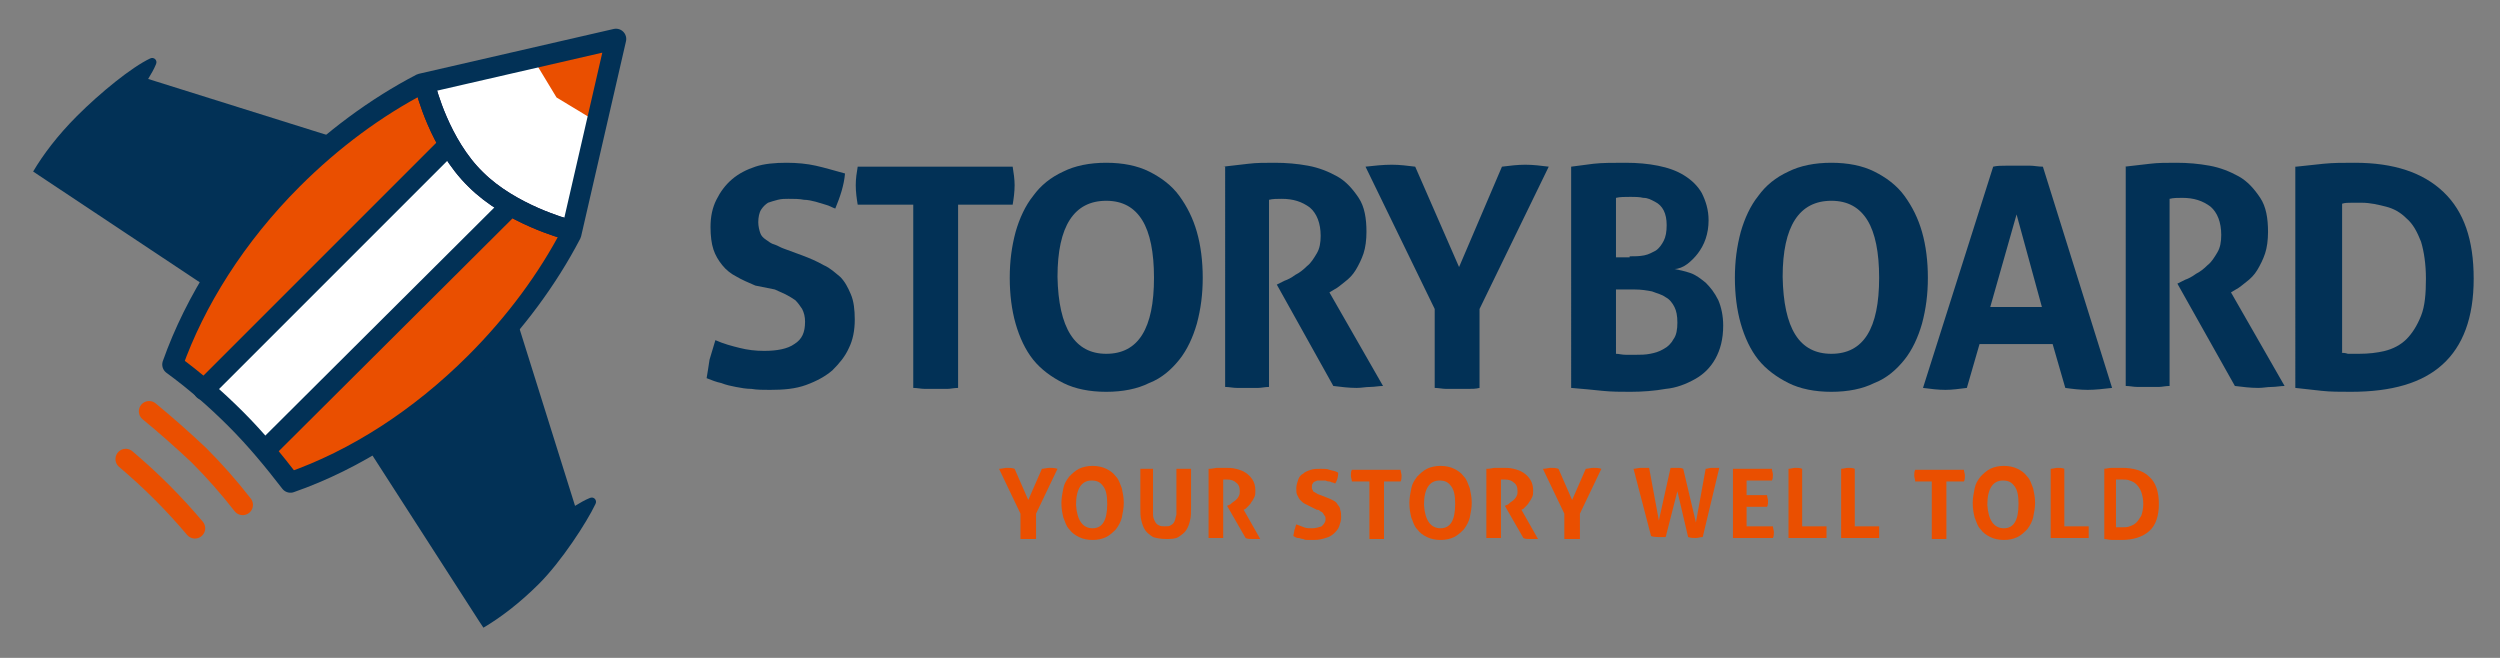 <?xml version="1.0" encoding="utf-8"?>
<!-- Generator: Adobe Illustrator 17.1.0, SVG Export Plug-In . SVG Version: 6.00 Build 0)  -->
<!DOCTYPE svg PUBLIC "-//W3C//DTD SVG 1.1//EN" "http://www.w3.org/Graphics/SVG/1.1/DTD/svg11.dtd">
<svg version="1.1" xmlns="http://www.w3.org/2000/svg" xmlns:xlink="http://www.w3.org/1999/xlink" x="0px" y="0px"
	 viewBox="0 0 256.5 67.5" enable-background="new 0 0 256.5 67.5" xml:space="preserve">
<rect x="0" y="0" width="256.5" height="67.5" fill="#808080" stroke="none"/>
<g id="Layer_3" display="none">
	<polygon display="inline" fill="#40F4F4" points="331.5,85.2 71.5,85.2 71.3,-79.9 331.3,-79.9 	"/>
</g>
<g id="Layer_1">
	<g>
		<g>
			<g>
				<path fill="#023156" d="M77.5,29.3c-0.7-0.3-1.4-0.6-1.9-0.9c-0.6-0.3-1.1-0.7-1.5-1.2c-0.4-0.5-0.7-1-0.9-1.6
					c-0.2-0.6-0.3-1.4-0.3-2.3c0-1.1,0.2-2,0.6-2.8c0.4-0.8,0.9-1.5,1.6-2.1c0.7-0.6,1.5-1,2.4-1.3c0.9-0.3,2-0.4,3.2-0.4
					c1.1,0,2.1,0.1,3,0.3c0.9,0.2,1.9,0.5,3,0.8c-0.1,1.2-0.5,2.4-1,3.6c-0.3-0.1-0.6-0.3-1-0.4c-0.3-0.1-0.7-0.2-1-0.3
					c-0.4-0.1-0.8-0.2-1.2-0.2c-0.5-0.1-1-0.1-1.6-0.1c-0.4,0-0.7,0-1.1,0.1c-0.4,0.1-0.7,0.2-1,0.3c-0.3,0.2-0.5,0.4-0.7,0.7
					c-0.2,0.3-0.3,0.8-0.3,1.3c0,0.4,0.1,0.8,0.2,1.1c0.1,0.3,0.3,0.5,0.6,0.7s0.5,0.4,0.9,0.5c0.3,0.1,0.6,0.3,0.9,0.4l1.9,0.7
					c0.8,0.3,1.5,0.6,2.2,1c0.7,0.3,1.2,0.8,1.7,1.2c0.5,0.5,0.8,1.1,1.1,1.8c0.3,0.7,0.4,1.6,0.4,2.6c0,1.1-0.2,2.1-0.6,2.9
					c-0.4,0.9-1,1.6-1.7,2.3c-0.7,0.6-1.6,1.1-2.7,1.5c-1.1,0.4-2.3,0.5-3.7,0.5c-0.7,0-1.3,0-1.9-0.1c-0.5,0-1.1-0.1-1.6-0.2
					c-0.5-0.1-1-0.2-1.5-0.4c-0.5-0.1-1-0.3-1.5-0.5c0.1-0.6,0.2-1.2,0.3-1.9c0.2-0.7,0.4-1.3,0.6-2c0.9,0.4,1.7,0.6,2.5,0.8
					c0.8,0.2,1.6,0.3,2.5,0.3c1.3,0,2.4-0.2,3.1-0.7c0.8-0.5,1.1-1.2,1.1-2.3c0-0.5-0.1-0.9-0.3-1.3c-0.2-0.3-0.4-0.6-0.7-0.9
					c-0.3-0.2-0.6-0.4-1-0.6c-0.4-0.2-0.7-0.3-1.1-0.5L77.5,29.3z"/>
				<path fill="#023156" d="M93.6,21H88c-0.1-0.6-0.2-1.3-0.2-2c0-0.7,0.1-1.3,0.2-1.9h15.9c0.1,0.6,0.2,1.3,0.2,1.9
					c0,0.7-0.1,1.4-0.2,2h-5.6v18.8c-0.4,0-0.8,0.1-1.1,0.1c-0.4,0-0.7,0-1.1,0c-0.4,0-0.7,0-1.2,0c-0.4,0-0.8-0.1-1.2-0.1V21z"/>
			</g>
			<g>
				<path fill="#023156" d="M113.5,40.2c-1.7,0-3.2-0.3-4.4-0.9c-1.2-0.6-2.3-1.4-3.1-2.4c-0.8-1-1.4-2.3-1.8-3.7
					c-0.4-1.4-0.6-3-0.6-4.7c0-1.7,0.2-3.2,0.6-4.7c0.4-1.4,1-2.7,1.8-3.7c0.8-1.1,1.8-1.9,3.1-2.5c1.2-0.6,2.7-0.9,4.4-0.9
					c1.7,0,3.2,0.3,4.4,0.9c1.2,0.6,2.3,1.4,3.1,2.5c0.8,1.1,1.4,2.3,1.8,3.7c0.4,1.4,0.6,3,0.6,4.7c0,1.7-0.2,3.2-0.6,4.7
					c-0.4,1.4-1,2.7-1.8,3.7c-0.8,1-1.8,1.9-3.1,2.4C116.7,39.9,115.2,40.2,113.5,40.2z M113.5,36.3c3.3,0,4.9-2.6,4.9-7.8
					c0-2.6-0.4-4.6-1.2-5.9c-0.8-1.3-2-2-3.7-2c-3.3,0-5,2.6-5,7.8C108.6,33.7,110.3,36.3,113.5,36.3z"/>
				<path fill="#023156" d="M125.5,17.1c0.9-0.1,1.8-0.2,2.6-0.3c0.8-0.1,1.7-0.1,2.7-0.1c1.2,0,2.3,0.1,3.4,0.3
					c1.1,0.2,2.1,0.6,3,1.1c0.9,0.5,1.6,1.3,2.2,2.2c0.6,0.9,0.8,2.1,0.8,3.5c0,0.8-0.1,1.6-0.3,2.2c-0.2,0.6-0.5,1.2-0.8,1.7
					c-0.3,0.5-0.7,0.9-1.1,1.2c-0.4,0.3-0.7,0.6-1.1,0.8l-0.5,0.3l5.5,9.6c-0.4,0-0.9,0.1-1.3,0.1c-0.5,0-0.9,0.1-1.4,0.1
					c-0.8,0-1.6-0.1-2.4-0.2L131,29.2l0.8-0.4c0.3-0.1,0.7-0.3,1.1-0.6c0.4-0.2,0.8-0.5,1.2-0.9c0.4-0.3,0.7-0.8,1-1.3
					c0.3-0.5,0.4-1.1,0.4-1.8c0-1.3-0.4-2.3-1.1-2.9c-0.8-0.6-1.7-0.9-2.9-0.9c-0.5,0-0.9,0-1.3,0.1v19.2c-0.4,0-0.8,0.1-1.1,0.1
					c-0.4,0-0.7,0-1.1,0c-0.4,0-0.7,0-1.1,0c-0.4,0-0.8-0.1-1.2-0.1V17.1z"/>
			</g>
			<g>
				<path fill="#023156" d="M147.2,31.7l-7.1-14.6c0.9-0.1,1.8-0.2,2.7-0.2c0.8,0,1.6,0.1,2.4,0.2l4.5,10.3l4.4-10.3
					c0.8-0.1,1.6-0.2,2.4-0.2c0.8,0,1.6,0.1,2.4,0.2l-7.1,14.6v8.1c-0.4,0.1-0.8,0.1-1.2,0.1c-0.4,0-0.8,0-1.1,0c-0.4,0-0.7,0-1.1,0
					c-0.4,0-0.8-0.1-1.2-0.1V31.7z"/>
			</g>
			<g>
				<path fill="#023156" d="M161.2,17.1c0.7-0.1,1.5-0.2,2.3-0.3c0.9-0.1,2-0.1,3.3-0.1c1.2,0,2.3,0.1,3.3,0.3c1,0.2,1.9,0.5,2.7,1
					c0.8,0.5,1.4,1.1,1.8,1.8c0.4,0.8,0.7,1.7,0.7,2.8c0,0.7-0.1,1.3-0.3,1.9c-0.2,0.6-0.5,1.1-0.8,1.5c-0.3,0.4-0.7,0.8-1.1,1.1
					c-0.4,0.3-0.9,0.5-1.3,0.5c0.5,0.1,1,0.2,1.6,0.4c0.6,0.2,1.1,0.6,1.6,1c0.5,0.5,0.9,1,1.3,1.8c0.3,0.7,0.5,1.6,0.5,2.6
					c0,1.4-0.3,2.5-0.8,3.4c-0.5,0.9-1.2,1.6-2.1,2.1c-0.9,0.5-1.9,0.9-3,1c-1.1,0.2-2.4,0.3-3.6,0.3c-1,0-1.9,0-2.9-0.1
					c-0.9-0.1-2-0.2-3.2-0.3V17.1z M167.2,26.3c0.5,0,1,0,1.5-0.1c0.5-0.1,0.8-0.3,1.2-0.5c0.3-0.2,0.6-0.6,0.8-1
					c0.2-0.4,0.3-0.9,0.3-1.6c0-0.6-0.1-1.1-0.3-1.5s-0.5-0.7-0.9-0.9s-0.7-0.4-1.2-0.4c-0.4-0.1-0.9-0.1-1.3-0.1
					c-0.6,0-1.1,0-1.5,0.1v6.1H167.2z M165.8,36.3c0.3,0,0.6,0.1,1,0.1c0.4,0,0.7,0,1.1,0c0.4,0,0.9,0,1.4-0.1
					c0.5-0.1,0.9-0.2,1.4-0.5c0.4-0.2,0.8-0.6,1-1c0.3-0.4,0.4-1,0.4-1.7c0-0.7-0.1-1.2-0.3-1.6c-0.2-0.4-0.5-0.8-0.9-1
					c-0.4-0.3-0.9-0.4-1.4-0.6c-0.5-0.1-1.1-0.2-1.8-0.2h-1.9V36.3z"/>
				<path fill="#023156" d="M187.9,40.2c-1.7,0-3.2-0.3-4.4-0.9c-1.2-0.6-2.3-1.4-3.1-2.4c-0.8-1-1.4-2.3-1.8-3.7
					c-0.4-1.4-0.6-3-0.6-4.7c0-1.7,0.2-3.2,0.6-4.7c0.4-1.4,1-2.7,1.8-3.7c0.8-1.1,1.8-1.9,3.1-2.5c1.2-0.6,2.7-0.9,4.4-0.9
					s3.2,0.3,4.4,0.9c1.2,0.6,2.3,1.4,3.1,2.5c0.8,1.1,1.4,2.3,1.8,3.7c0.4,1.4,0.6,3,0.6,4.7c0,1.7-0.2,3.2-0.6,4.7
					c-0.4,1.4-1,2.7-1.8,3.7c-0.8,1-1.8,1.9-3.1,2.4C191.1,39.9,189.6,40.2,187.9,40.2z M187.9,36.3c3.3,0,4.9-2.6,4.9-7.8
					c0-2.6-0.4-4.6-1.2-5.9c-0.8-1.3-2-2-3.7-2c-3.3,0-5,2.6-5,7.8C183,33.7,184.6,36.3,187.9,36.3z"/>
				<path fill="#023156" d="M204.5,17.1c0.4-0.1,0.9-0.1,1.3-0.1c0.4,0,0.8,0,1.3,0c0.4,0,0.8,0,1.2,0c0.4,0,0.8,0.1,1.3,0.1
					l7.1,22.7c-0.9,0.1-1.7,0.2-2.5,0.2c-0.8,0-1.6-0.1-2.3-0.2l-1.3-4.5h-7.5l-1.3,4.5c-0.8,0.1-1.5,0.2-2.2,0.2
					c-0.8,0-1.5-0.1-2.3-0.2L204.5,17.1z M209.5,31.5l-2.6-9.5l-2.7,9.5H209.5z"/>
				<path fill="#023156" d="M218,17.1c0.9-0.1,1.8-0.2,2.6-0.3c0.8-0.1,1.7-0.1,2.7-0.1c1.2,0,2.3,0.1,3.4,0.3
					c1.1,0.2,2.1,0.6,3,1.1c0.9,0.5,1.6,1.3,2.2,2.2c0.6,0.9,0.8,2.1,0.8,3.5c0,0.8-0.1,1.6-0.3,2.2c-0.2,0.6-0.5,1.2-0.8,1.7
					c-0.3,0.5-0.7,0.9-1.1,1.2c-0.4,0.3-0.7,0.6-1.1,0.8l-0.5,0.3l5.5,9.6c-0.4,0-0.9,0.1-1.3,0.1c-0.5,0-0.9,0.1-1.4,0.1
					c-0.8,0-1.6-0.1-2.4-0.2l-5.9-10.5l0.8-0.4c0.3-0.1,0.7-0.3,1.1-0.6c0.4-0.2,0.8-0.5,1.2-0.9c0.4-0.3,0.7-0.8,1-1.3
					c0.3-0.5,0.4-1.1,0.4-1.8c0-1.3-0.4-2.3-1.1-2.9c-0.8-0.6-1.7-0.9-2.9-0.9c-0.5,0-0.9,0-1.3,0.1v19.2c-0.4,0-0.8,0.1-1.1,0.1
					c-0.4,0-0.7,0-1.1,0c-0.4,0-0.7,0-1.1,0c-0.4,0-0.8-0.1-1.2-0.1V17.1z"/>
				<path fill="#023156" d="M235.6,17.1c0.9-0.1,1.8-0.2,2.8-0.3c1-0.1,2-0.1,3.2-0.1c4,0,7,1,9.1,3c2.1,2,3.1,4.9,3.1,8.9
					c0,4-1.1,6.9-3.2,8.8c-2.1,1.9-5.2,2.8-9.4,2.8c-1.1,0-2.1,0-3-0.1c-0.9-0.1-1.8-0.2-2.7-0.3V17.1z M240.2,36.2
					c0.2,0,0.4,0,0.7,0.1c0.3,0,0.7,0,1.1,0c1,0,1.9-0.1,2.7-0.3c0.8-0.2,1.6-0.6,2.2-1.2c0.6-0.6,1.1-1.4,1.5-2.4
					c0.4-1,0.5-2.3,0.5-3.8c0-1.5-0.2-2.8-0.5-3.8c-0.4-1-0.8-1.8-1.5-2.4c-0.6-0.6-1.3-1-2.1-1.2c-0.8-0.2-1.6-0.4-2.5-0.4
					c-0.3,0-0.6,0-1,0c-0.4,0-0.7,0-1,0.1V36.2z"/>
			</g>
			<g>
				<path fill="#EA4F00" d="M104.7,52.7l-2.2-4.6c0.3,0,0.6-0.1,0.8-0.1c0.3,0,0.5,0,0.8,0.1l1.4,3.2l1.4-3.2c0.2,0,0.5-0.1,0.8-0.1
					c0.2,0,0.5,0,0.8,0.1l-2.2,4.6v2.6c-0.1,0-0.3,0-0.4,0c-0.1,0-0.2,0-0.4,0c-0.1,0-0.2,0-0.4,0c-0.1,0-0.2,0-0.4,0V52.7z"/>
				<path fill="#EA4F00" d="M112.1,55.4c-0.5,0-1-0.1-1.4-0.3c-0.4-0.2-0.7-0.4-1-0.8c-0.3-0.3-0.4-0.7-0.6-1.2
					c-0.1-0.4-0.2-0.9-0.2-1.5c0-0.5,0.1-1,0.2-1.5c0.1-0.5,0.3-0.8,0.6-1.2c0.3-0.3,0.6-0.6,1-0.8c0.4-0.2,0.9-0.3,1.4-0.3
					c0.5,0,1,0.1,1.4,0.3c0.4,0.2,0.7,0.4,1,0.8c0.3,0.3,0.4,0.7,0.6,1.2c0.1,0.5,0.2,0.9,0.2,1.5c0,0.5-0.1,1-0.2,1.5
					c-0.1,0.4-0.3,0.8-0.6,1.2c-0.3,0.3-0.6,0.6-1,0.8C113.1,55.3,112.6,55.4,112.1,55.4z M112.1,54.2c1,0,1.5-0.8,1.5-2.5
					c0-0.8-0.1-1.4-0.4-1.8s-0.6-0.6-1.2-0.6c-1,0-1.6,0.8-1.6,2.5C110.5,53.4,111.1,54.2,112.1,54.2z"/>
				<path fill="#EA4F00" d="M116.8,48.1c0.1,0,0.2,0,0.4,0c0.1,0,0.2,0,0.4,0c0.1,0,0.2,0,0.3,0c0.1,0,0.2,0,0.4,0v3.7
					c0,0.4,0,0.7,0,1c0,0.3,0.1,0.5,0.2,0.7c0.1,0.2,0.2,0.3,0.4,0.4c0.2,0.1,0.4,0.1,0.6,0.1c0.3,0,0.5,0,0.6-0.1
					c0.2-0.1,0.3-0.2,0.4-0.4c0.1-0.2,0.1-0.4,0.2-0.7c0-0.3,0-0.6,0-1v-3.7c0.1,0,0.3,0,0.4,0c0.1,0,0.2,0,0.3,0c0.1,0,0.2,0,0.4,0
					c0.1,0,0.2,0,0.4,0v4c0,0.5,0,0.9-0.1,1.3c-0.1,0.4-0.2,0.7-0.4,1s-0.5,0.5-0.8,0.7c-0.3,0.2-0.8,0.2-1.3,0.2
					c-0.5,0-1-0.1-1.3-0.2c-0.3-0.2-0.6-0.4-0.8-0.7c-0.2-0.3-0.3-0.6-0.4-1c-0.1-0.4-0.1-0.8-0.1-1.3V48.1z"/>
				<path fill="#EA4F00" d="M124.1,48.1c0.3,0,0.6-0.1,0.8-0.1c0.3,0,0.5,0,0.8,0c0.4,0,0.7,0,1.1,0.1c0.4,0.1,0.7,0.2,1,0.4
					c0.3,0.2,0.5,0.4,0.7,0.7c0.2,0.3,0.3,0.7,0.3,1.1c0,0.3,0,0.5-0.1,0.7c-0.1,0.2-0.2,0.4-0.3,0.5c-0.1,0.2-0.2,0.3-0.3,0.4
					c-0.1,0.1-0.2,0.2-0.3,0.3l-0.2,0.1l1.7,3c-0.1,0-0.3,0-0.4,0c-0.1,0-0.3,0-0.4,0c-0.3,0-0.5,0-0.7-0.1l-1.9-3.3l0.2-0.1
					c0.1,0,0.2-0.1,0.3-0.2c0.1-0.1,0.3-0.2,0.4-0.3c0.1-0.1,0.2-0.2,0.3-0.4c0.1-0.2,0.1-0.3,0.1-0.5c0-0.4-0.1-0.7-0.4-0.9
					c-0.2-0.2-0.5-0.3-0.9-0.3c-0.1,0-0.3,0-0.4,0v6c-0.1,0-0.2,0-0.4,0c-0.1,0-0.2,0-0.3,0c-0.1,0-0.2,0-0.4,0c-0.1,0-0.3,0-0.4,0
					V48.1z"/>
				<path fill="#EA4F00" d="M134.5,52c-0.2-0.1-0.4-0.2-0.6-0.3c-0.2-0.1-0.3-0.2-0.5-0.4c-0.1-0.1-0.2-0.3-0.3-0.5
					c-0.1-0.2-0.1-0.4-0.1-0.7c0-0.3,0.1-0.6,0.2-0.9c0.1-0.3,0.3-0.5,0.5-0.6c0.2-0.2,0.5-0.3,0.8-0.4c0.3-0.1,0.6-0.1,1-0.1
					c0.3,0,0.7,0,0.9,0.1c0.3,0.1,0.6,0.1,0.9,0.3c0,0.4-0.1,0.8-0.3,1.1c-0.1,0-0.2-0.1-0.3-0.1c-0.1,0-0.2-0.1-0.3-0.1
					c-0.1,0-0.2,0-0.4-0.1c-0.1,0-0.3,0-0.5,0c-0.1,0-0.2,0-0.3,0c-0.1,0-0.2,0.1-0.3,0.1c-0.1,0.1-0.2,0.1-0.2,0.2
					c-0.1,0.1-0.1,0.2-0.1,0.4c0,0.1,0,0.2,0.1,0.3c0,0.1,0.1,0.2,0.2,0.2c0.1,0.1,0.2,0.1,0.3,0.2c0.1,0,0.2,0.1,0.3,0.1L136,51
					c0.3,0.1,0.5,0.2,0.7,0.3c0.2,0.1,0.4,0.2,0.5,0.4c0.1,0.2,0.3,0.3,0.3,0.6c0.1,0.2,0.1,0.5,0.1,0.8c0,0.3-0.1,0.6-0.2,0.9
					c-0.1,0.3-0.3,0.5-0.5,0.7c-0.2,0.2-0.5,0.4-0.9,0.5c-0.3,0.1-0.7,0.2-1.2,0.2c-0.2,0-0.4,0-0.6,0c-0.2,0-0.3,0-0.5-0.1
					c-0.2,0-0.3-0.1-0.5-0.1c-0.2,0-0.3-0.1-0.5-0.2c0-0.2,0.1-0.4,0.1-0.6c0.1-0.2,0.1-0.4,0.2-0.6c0.3,0.1,0.5,0.2,0.8,0.3
					c0.2,0.1,0.5,0.1,0.8,0.1c0.4,0,0.7-0.1,1-0.2c0.2-0.2,0.4-0.4,0.4-0.7c0-0.2,0-0.3-0.1-0.4c-0.1-0.1-0.1-0.2-0.2-0.3
					c-0.1-0.1-0.2-0.1-0.3-0.2c-0.1-0.1-0.2-0.1-0.3-0.1L134.5,52z"/>
				<path fill="#EA4F00" d="M140.5,49.4h-1.8c0-0.2-0.1-0.4-0.1-0.6c0-0.2,0-0.4,0.1-0.6h5c0,0.2,0.1,0.4,0.1,0.6
					c0,0.2,0,0.4-0.1,0.6H142v5.9c-0.1,0-0.2,0-0.4,0c-0.1,0-0.2,0-0.3,0c-0.1,0-0.2,0-0.4,0c-0.1,0-0.3,0-0.4,0V49.4z"/>
				<path fill="#EA4F00" d="M147.8,55.4c-0.5,0-1-0.1-1.4-0.3c-0.4-0.2-0.7-0.4-1-0.8c-0.3-0.3-0.4-0.7-0.6-1.2
					c-0.1-0.4-0.2-0.9-0.2-1.5c0-0.5,0.1-1,0.2-1.5c0.1-0.5,0.3-0.8,0.6-1.2c0.3-0.3,0.6-0.6,1-0.8c0.4-0.2,0.9-0.3,1.4-0.3
					c0.5,0,1,0.1,1.4,0.3c0.4,0.2,0.7,0.4,1,0.8c0.3,0.3,0.4,0.7,0.6,1.2c0.1,0.5,0.2,0.9,0.2,1.5c0,0.5-0.1,1-0.2,1.5
					c-0.1,0.4-0.3,0.8-0.6,1.2c-0.3,0.3-0.6,0.6-1,0.8C148.8,55.3,148.3,55.4,147.8,55.4z M147.8,54.2c1,0,1.5-0.8,1.5-2.5
					c0-0.8-0.1-1.4-0.4-1.8s-0.6-0.6-1.2-0.6c-1,0-1.6,0.8-1.6,2.5C146.2,53.4,146.8,54.2,147.8,54.2z"/>
				<path fill="#EA4F00" d="M152.6,48.1c0.3,0,0.6-0.1,0.8-0.1c0.3,0,0.5,0,0.8,0c0.4,0,0.7,0,1.1,0.1c0.4,0.1,0.7,0.2,1,0.4
					c0.3,0.2,0.5,0.4,0.7,0.7s0.3,0.7,0.3,1.1c0,0.3,0,0.5-0.1,0.7c-0.1,0.2-0.2,0.4-0.3,0.5c-0.1,0.2-0.2,0.3-0.3,0.4
					c-0.1,0.1-0.2,0.2-0.3,0.3l-0.2,0.1l1.7,3c-0.1,0-0.3,0-0.4,0c-0.1,0-0.3,0-0.4,0c-0.3,0-0.5,0-0.7-0.1l-1.9-3.3l0.2-0.1
					c0.1,0,0.2-0.1,0.3-0.2c0.1-0.1,0.3-0.2,0.4-0.3c0.1-0.1,0.2-0.2,0.3-0.4c0.1-0.2,0.1-0.3,0.1-0.5c0-0.4-0.1-0.7-0.4-0.9
					c-0.2-0.2-0.5-0.3-0.9-0.3c-0.1,0-0.3,0-0.4,0v6c-0.1,0-0.2,0-0.4,0c-0.1,0-0.2,0-0.3,0c-0.1,0-0.2,0-0.4,0c-0.1,0-0.3,0-0.4,0
					V48.1z"/>
				<path fill="#EA4F00" d="M160.5,52.7l-2.2-4.6c0.3,0,0.6-0.1,0.8-0.1c0.3,0,0.5,0,0.8,0.1l1.4,3.2l1.4-3.2c0.2,0,0.5-0.1,0.8-0.1
					c0.2,0,0.5,0,0.8,0.1l-2.2,4.6v2.6c-0.1,0-0.3,0-0.4,0c-0.1,0-0.2,0-0.4,0c-0.1,0-0.2,0-0.4,0c-0.1,0-0.2,0-0.4,0V52.7z"/>
				<path fill="#EA4F00" d="M167.6,48.1c0.2,0,0.5-0.1,0.8-0.1c0.1,0,0.2,0,0.4,0c0.1,0,0.2,0,0.4,0l1,5.4l1.2-5.4
					c0.1,0,0.3,0,0.4,0c0.1,0,0.2,0,0.3,0c0.2,0,0.4,0,0.6,0.1l1.3,5.5l1-5.5c0.2,0,0.4-0.1,0.6-0.1c0.1,0,0.3,0,0.4,0
					c0.1,0,0.2,0,0.4,0l-1.7,7.1c-0.2,0-0.5,0.1-0.7,0.1c-0.3,0-0.5,0-0.8-0.1l-1.1-4.7l-1.2,4.7c-0.2,0-0.3,0-0.4,0
					c-0.1,0-0.3,0-0.4,0c-0.2,0-0.4,0-0.7-0.1L167.6,48.1z"/>
				<path fill="#EA4F00" d="M177.8,48.1h4c0,0.2,0.1,0.4,0.1,0.6c0,0.2,0,0.4-0.1,0.6h-2.6v1.5h2.1c0,0.2,0.1,0.4,0.1,0.6
					c0,0.2,0,0.4-0.1,0.6h-2.1V54h2.7c0,0.2,0.1,0.4,0.1,0.6c0,0.2,0,0.4-0.1,0.6h-4.1V48.1z"/>
				<path fill="#EA4F00" d="M183.5,48.1c0.2,0,0.5-0.1,0.7-0.1c0.2,0,0.5,0,0.7,0.1V54h2.5c0,0.1,0,0.2,0,0.3c0,0.1,0,0.2,0,0.3
					c0,0.1,0,0.2,0,0.3c0,0.1,0,0.2,0,0.3h-3.9V48.1z"/>
				<path fill="#EA4F00" d="M188.9,48.1c0.2,0,0.5-0.1,0.7-0.1c0.2,0,0.5,0,0.7,0.1V54h2.5c0,0.1,0,0.2,0,0.3c0,0.1,0,0.2,0,0.3
					c0,0.1,0,0.2,0,0.3c0,0.1,0,0.2,0,0.3h-3.9V48.1z"/>
				<path fill="#EA4F00" d="M198.3,49.4h-1.8c0-0.2-0.1-0.4-0.1-0.6c0-0.2,0-0.4,0.1-0.6h5c0,0.2,0.1,0.4,0.1,0.6
					c0,0.2,0,0.4-0.1,0.6h-1.8v5.9c-0.1,0-0.2,0-0.4,0c-0.1,0-0.2,0-0.3,0s-0.2,0-0.4,0c-0.1,0-0.3,0-0.4,0V49.4z"/>
				<path fill="#EA4F00" d="M205.6,55.4c-0.5,0-1-0.1-1.4-0.3c-0.4-0.2-0.7-0.4-1-0.8c-0.3-0.3-0.4-0.7-0.6-1.2
					c-0.1-0.4-0.2-0.9-0.2-1.5c0-0.5,0.1-1,0.2-1.5c0.1-0.5,0.3-0.8,0.6-1.2c0.3-0.3,0.6-0.6,1-0.8c0.4-0.2,0.9-0.3,1.4-0.3
					c0.5,0,1,0.1,1.4,0.3c0.4,0.2,0.7,0.4,1,0.8c0.3,0.3,0.4,0.7,0.6,1.2c0.1,0.5,0.2,0.9,0.2,1.5c0,0.5-0.1,1-0.2,1.5
					c-0.1,0.4-0.3,0.8-0.6,1.2c-0.3,0.3-0.6,0.6-1,0.8S206.1,55.4,205.6,55.4z M205.6,54.2c1,0,1.5-0.8,1.5-2.5
					c0-0.8-0.1-1.4-0.4-1.8s-0.6-0.6-1.2-0.6c-1,0-1.6,0.8-1.6,2.5C204,53.4,204.6,54.2,205.6,54.2z"/>
				<path fill="#EA4F00" d="M210.4,48.1c0.2,0,0.5-0.1,0.7-0.1c0.2,0,0.5,0,0.7,0.1V54h2.5c0,0.1,0,0.2,0,0.3c0,0.1,0,0.2,0,0.3
					c0,0.1,0,0.2,0,0.3c0,0.1,0,0.2,0,0.3h-3.9V48.1z"/>
				<path fill="#EA4F00" d="M215.8,48.1c0.3,0,0.6-0.1,0.9-0.1c0.3,0,0.6,0,1,0c1.2,0,2.2,0.3,2.8,0.9c0.7,0.6,1,1.6,1,2.8
					c0,1.2-0.3,2.2-1,2.8c-0.7,0.6-1.6,0.9-2.9,0.9c-0.3,0-0.6,0-0.9,0c-0.3,0-0.6-0.1-0.8-0.1V48.1z M217.2,54.1c0.1,0,0.1,0,0.2,0
					c0.1,0,0.2,0,0.3,0c0.3,0,0.6,0,0.8-0.1c0.3-0.1,0.5-0.2,0.7-0.4c0.2-0.2,0.3-0.4,0.5-0.7c0.1-0.3,0.2-0.7,0.2-1.2
					c0-0.5-0.1-0.9-0.2-1.2c-0.1-0.3-0.3-0.6-0.5-0.8c-0.2-0.2-0.4-0.3-0.7-0.4c-0.2-0.1-0.5-0.1-0.8-0.1c-0.1,0-0.2,0-0.3,0
					c-0.1,0-0.2,0-0.3,0V54.1z"/>
			</g>
		</g>
		<g>
			<path fill="#023156" d="M61.1,51.7c0.2-0.4-0.2-0.8-0.6-0.6c-0.5,0.2-1,0.5-1.5,0.8l-5.8-18.5c-0.5,0.5-0.9,1-1.4,1.5
				c-4,4-9.2,9-13.8,11.5l11.2,17.4l0,0l0.4,0.6c1.7-1,3.7-2.5,5.7-4.5C57.6,57.6,60.2,53.6,61.1,51.7"/>
			<path fill="#023156" d="M15.4,6c0.4-0.2,0.8,0.2,0.6,0.6c-0.2,0.5-0.5,1-0.8,1.5l18.5,5.8c-0.5,0.5-1,0.9-1.5,1.4
				c-4,4-9,9.2-11.5,13.8L4,18l0,0l-0.6-0.4c1-1.7,2.5-3.7,4.5-5.7C10.3,9.5,13.5,6.9,15.4,6"/>
			<path fill="#FFFFFF" d="M23.8,42.8c2,2,3.8,4.1,5.4,6.3c6.4-2.2,12.9-6.2,18.6-11.8c9.9-9.8,14.9-22,14-32
				C51.7,4.4,39.3,9.3,29.4,19.1c-5.7,5.6-9.7,12-12,18.3C19.6,39,21.7,40.8,23.8,42.8"/>
			<polygon fill="#EA4F00" points="61.4,12.6 57.1,10 54.5,5.7 63.1,4 			"/>
			<path fill="#EA4F00" d="M24.1,43c2.1,2.1,3.9,4.3,5.6,6.5c6.6-2.3,13.2-6.5,19-12.3c4.1-4.1,7.4-8.6,9.8-13.2
				c-1.2-0.3-6.4-2-9.9-5.4c-3.5-3.5-5.2-8.9-5.5-9.9c-4.6,2.4-9.1,5.7-13.2,9.8c-5.8,5.8-10,12.5-12.3,19C19.9,39,22,40.9,24.1,43"
				/>
			<path fill="#FFFFFF" d="M24.1,43c1.1,1.1,2.1,2.2,3,3.3l24.6-24.6l-6.3-6.3L20.9,40C22,40.9,23.1,41.9,24.1,43"/>
			
				<path fill="none" stroke="#1F1B4C" stroke-width="2.107" stroke-linecap="round" stroke-linejoin="round" stroke-miterlimit="10" d="
				M43.7,9.1c0,0,1.4,5.7,5.1,9.3c3.6,3.6,9.3,5.1,9.3,5.1"/>
			
				<path fill="none" stroke="#023156" stroke-width="2.107" stroke-linecap="round" stroke-linejoin="round" stroke-miterlimit="10" d="
				M43.2,8.6c-4.6,2.4-9.1,5.7-13.2,9.8c-5.8,5.8-10,12.5-12.3,19c2.2,1.6,4.4,3.5,6.5,5.6c2.1,2.1,3.9,4.3,5.6,6.5
				c6.6-2.3,13.2-6.5,19-12.3c4.1-4.1,7.4-8.6,9.8-13.2l4.6-20L43.2,8.6z"/>
			
				<line fill="none" stroke="#023156" stroke-width="2.107" stroke-linecap="round" stroke-linejoin="round" stroke-miterlimit="10" x1="20.9" y1="40" x2="45.5" y2="15.4"/>
			
				<line fill="none" stroke="#023156" stroke-width="2.107" stroke-linecap="round" stroke-linejoin="round" stroke-miterlimit="10" x1="51.8" y1="21.7" x2="27.3" y2="46.1"/>
			
				<path fill="none" stroke="#023156" stroke-width="2.107" stroke-linecap="round" stroke-linejoin="round" stroke-miterlimit="10" d="
				M43.7,9.1c0,0,1.4,5.7,5.1,9.3c3.6,3.6,9.3,5.1,9.3,5.1"/>
			
				<path fill="none" stroke="#EA4F00" stroke-width="2.107" stroke-linecap="round" stroke-linejoin="round" stroke-miterlimit="10" d="
				M15.3,42.2c1.7,1.4,3.4,2.9,5.1,4.5c1.6,1.6,3.1,3.3,4.5,5.1"/>
			
				<path fill="none" stroke="#EA4F00" stroke-width="2.107" stroke-linecap="round" stroke-linejoin="round" stroke-miterlimit="10" d="
				M12.9,47.1c1.3,1.1,2.5,2.2,3.7,3.4c1.2,1.2,2.3,2.4,3.4,3.7"/>
		</g>
	</g>
</g>
</svg>
